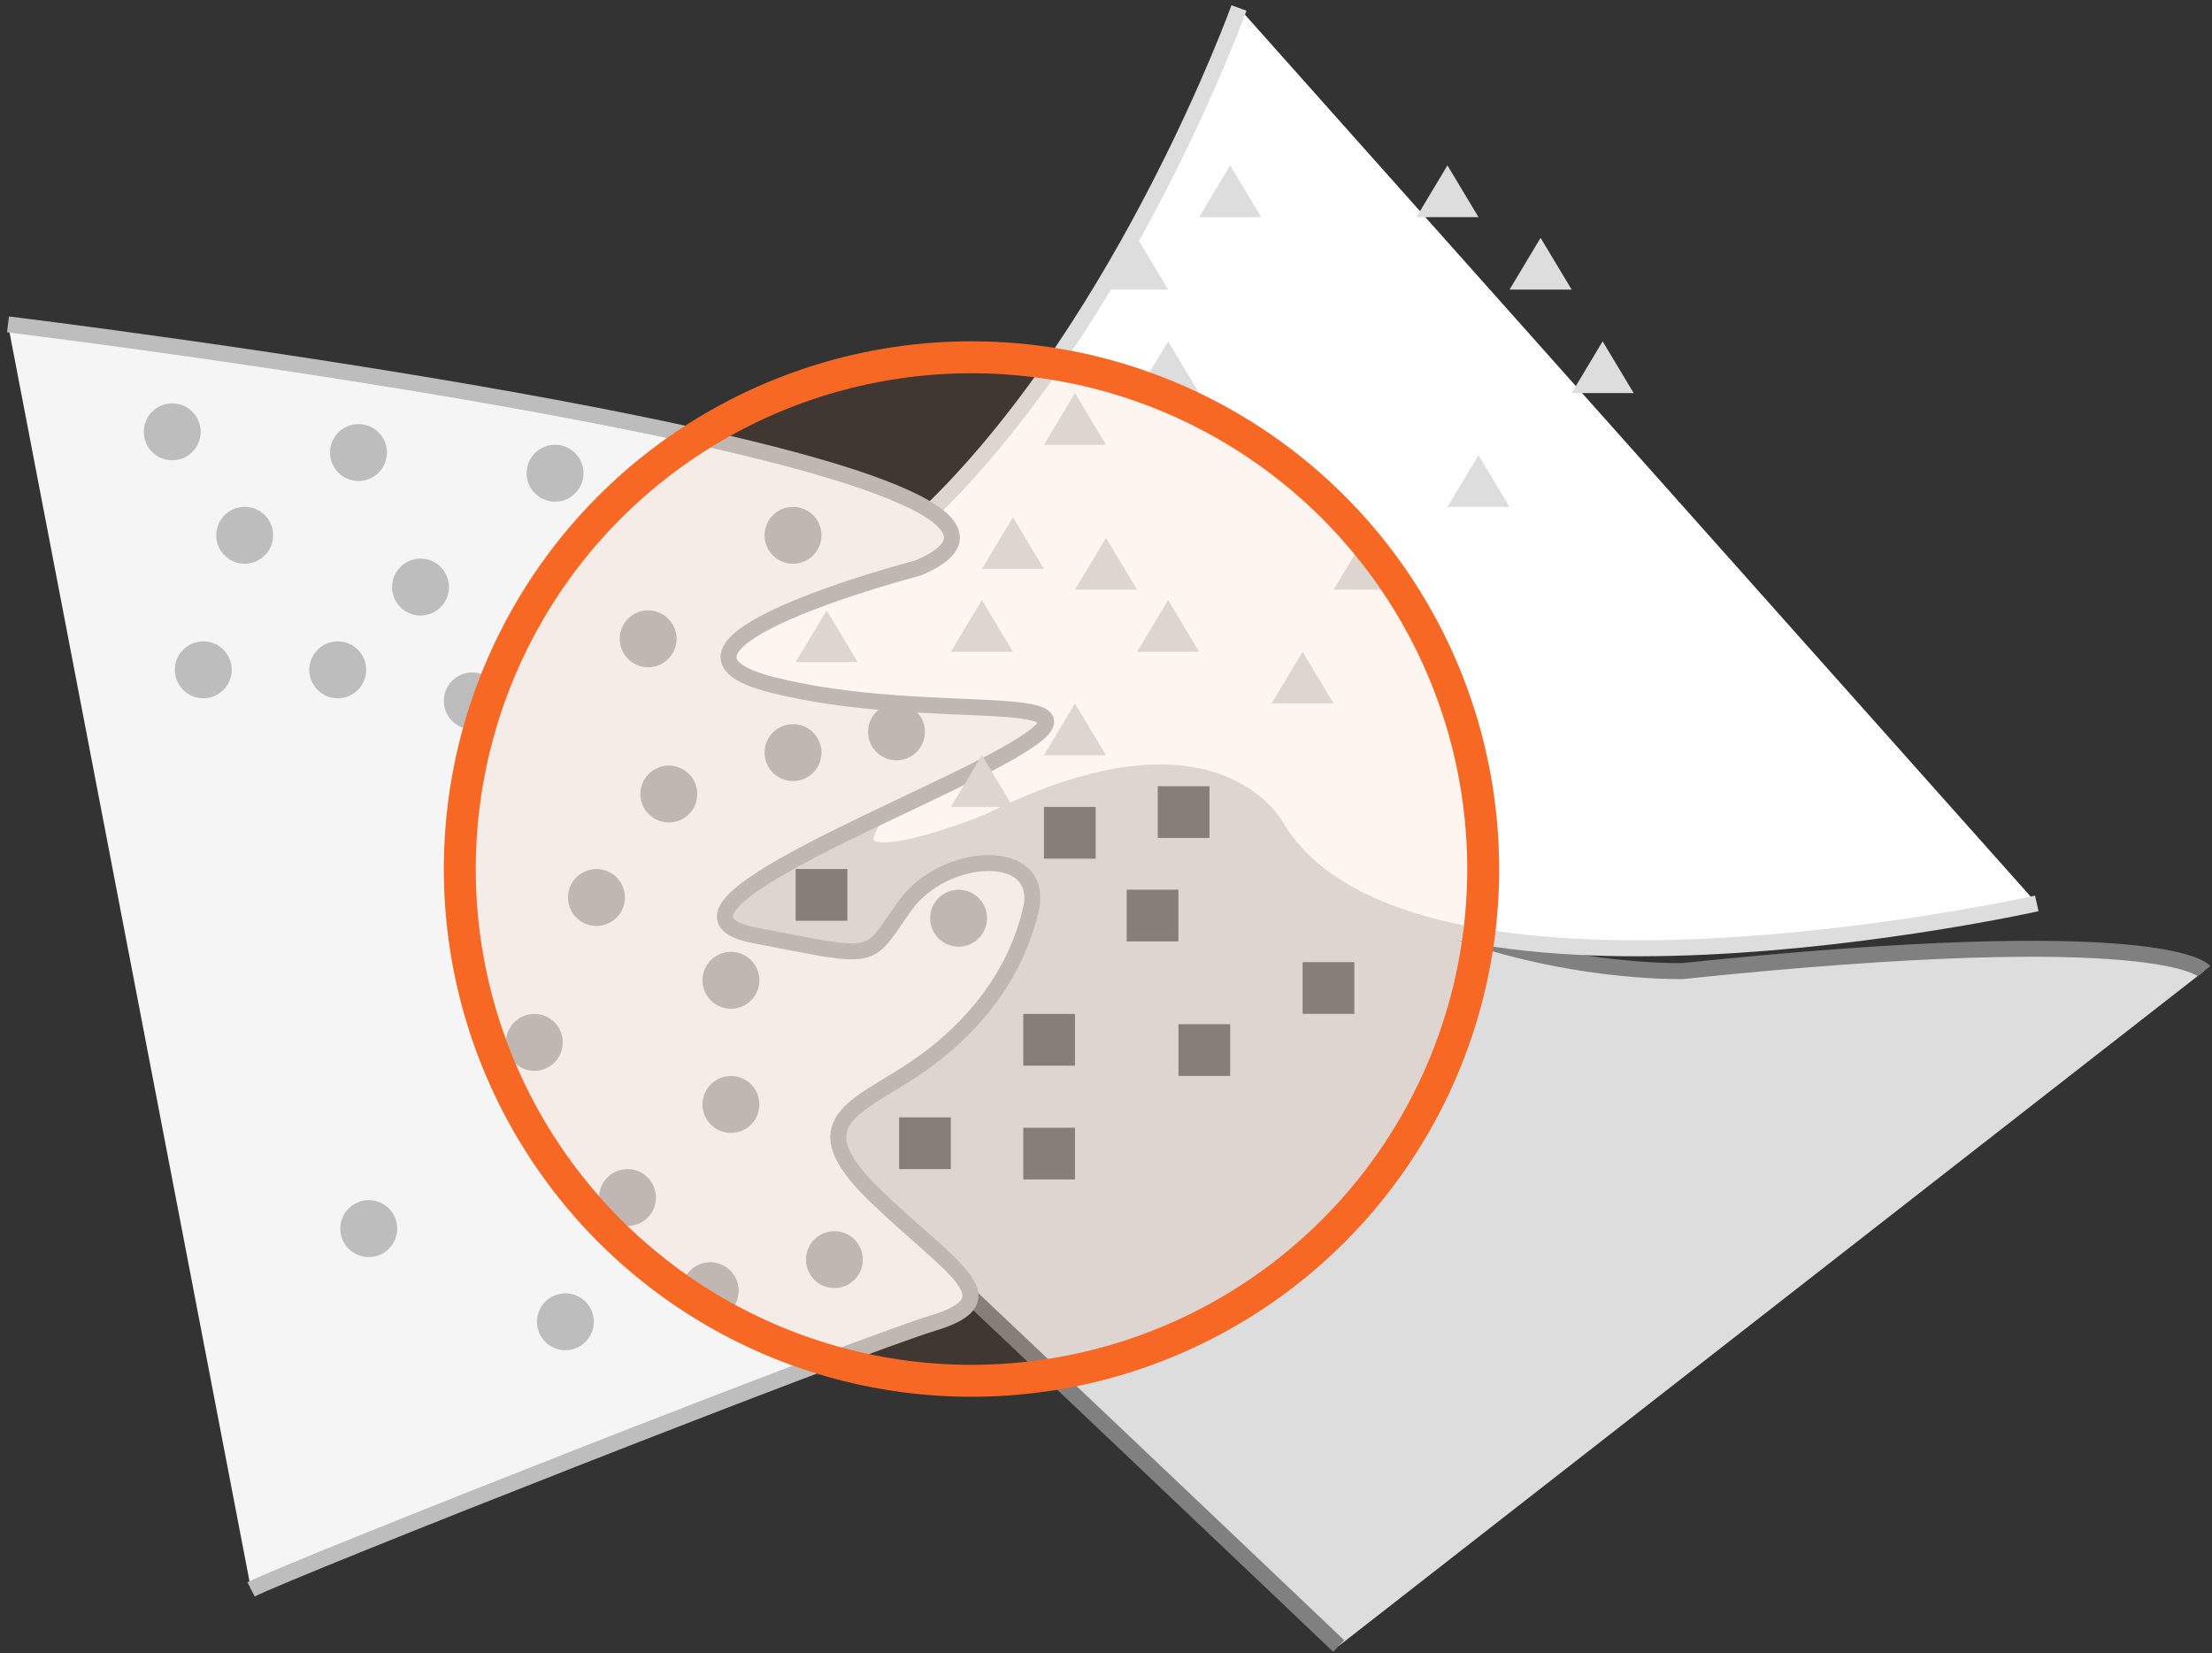 <svg width="277" height="207" viewBox="0 0 277 207" fill="none" xmlns="http://www.w3.org/2000/svg">
<rect x="0" y="0" width="277" height="207" fill="#333333" stroke="none"/>
<path d="M276.002 121.59C276.002 121.59 270.979 115.305 210.705 121.59C210.705 121.59 176.097 122.451 156.709 99.526C156.709 99.526 140.862 87.643 126.572 101.303C126.572 101.303 108.489 106.69 111.503 101.303C114.517 95.916 105.556 104.191 105.556 104.191C105.556 104.191 67.583 119.135 102.216 120.42C102.216 120.42 109.494 123.821 115.27 113.7C115.27 113.7 125.522 103.424 125.673 115.281C125.824 127.137 108.897 133.257 102.216 134.429C95.536 135.601 97.218 139.85 105.054 146.928C112.89 154.006 167.639 206.098 167.639 206.098" fill="#DDDDDD"/>
<path d="M276.002 121.59C276.002 121.59 270.979 115.305 210.705 121.59C210.705 121.59 176.097 122.451 156.709 99.526C156.709 99.526 140.862 87.643 126.572 101.303C126.572 101.303 108.489 106.69 111.503 101.303C114.517 95.916 105.556 104.191 105.556 104.191C105.556 104.191 67.583 119.135 102.216 120.42C102.216 120.42 109.494 123.821 115.27 113.7C115.27 113.7 125.522 103.424 125.673 115.281C125.824 127.137 108.897 133.257 102.216 134.429C95.536 135.601 97.218 139.85 105.054 146.928C112.89 154.006 167.639 206.098 167.639 206.098" stroke="#808080" stroke-width="2" stroke-miterlimit="10"/>
<path d="M255.057 113.118C255.057 113.118 176.374 130.7 159.924 103.673C159.924 103.673 152.289 88.594 123.91 102.839C123.91 102.839 97.364 113.749 113.688 97.768L54.996 76.489C54.996 76.489 90.907 78.117 117.127 63.466C141.136 39.798 155.152 1 155.152 1" fill="white"/>
<path d="M255.057 113.118C255.057 113.118 176.374 130.7 159.924 103.673C159.924 103.673 152.289 88.594 123.91 102.839C123.91 102.839 97.364 113.749 113.688 97.768L54.996 76.489C54.996 76.489 90.907 78.117 117.127 63.466C141.136 39.798 155.152 1 155.152 1" stroke="#DDDDDD" stroke-width="2" stroke-miterlimit="10"/>
<path d="M1 40.617C1 40.617 145.508 58.244 114.969 71.115C114.969 71.115 77.423 80.898 96.761 85.766C116.099 90.635 139.204 86.105 128.129 93.182C117.054 100.26 78.754 114.078 94.526 117.121C110.298 120.164 108.414 120.321 113.311 113.424C118.209 106.527 130.967 105.85 129.083 113.92C127.2 121.99 121.951 128.797 114.617 133.756C107.284 138.715 99.976 140.383 109.544 149.647C119.113 158.911 126.823 162.631 116.878 165.651C106.932 168.672 36.688 196.329 31.439 199.011" fill="#F5F5F5"/>
<path d="M1 40.617C1 40.617 145.508 58.244 114.969 71.115C114.969 71.115 77.423 80.898 96.761 85.766C116.099 90.635 139.204 86.105 128.129 93.182C117.054 100.26 78.754 114.078 94.526 117.121C110.298 120.164 108.414 120.321 113.311 113.424C118.209 106.527 130.967 105.85 129.083 113.92C127.2 121.99 121.951 128.797 114.617 133.756C107.284 138.715 99.976 140.383 109.544 149.647C119.113 158.911 126.823 162.631 116.878 165.651C106.932 168.672 36.688 196.329 31.439 199.011" stroke="#BDBDBD" stroke-width="2" stroke-miterlimit="10"/>
<circle cx="21.567" cy="54.071" r="3.563" fill="#BDBDBD"/>
<circle cx="30.641" cy="67.024" r="3.563" fill="#BDBDBD"/>
<circle cx="44.891" cy="56.665" r="3.563" fill="#BDBDBD"/>
<circle cx="69.508" cy="59.251" r="3.563" fill="#BDBDBD"/>
<circle cx="42.297" cy="83.868" r="3.563" fill="#BDBDBD"/>
<circle cx="25.458" cy="83.868" r="3.563" fill="#BDBDBD"/>
<circle cx="59.141" cy="87.758" r="3.563" fill="#BDBDBD"/>
<circle cx="83.754" cy="99.422" r="3.563" fill="#BDBDBD"/>
<circle cx="78.579" cy="149.946" r="3.563" fill="#BDBDBD"/>
<circle cx="46.18" cy="153.836" r="3.563" fill="#BDBDBD"/>
<circle cx="70.801" cy="165.501" r="3.563" fill="#BDBDBD"/>
<circle cx="88.938" cy="161.61" r="3.563" fill="#BDBDBD"/>
<circle cx="104.489" cy="157.719" r="3.563" fill="#BDBDBD"/>
<circle cx="91.532" cy="138.29" r="3.563" fill="#BDBDBD"/>
<circle cx="66.915" cy="130.516" r="3.563" fill="#BDBDBD"/>
<circle cx="91.532" cy="122.743" r="3.563" fill="#BDBDBD"/>
<circle cx="120.04" cy="114.969" r="3.563" fill="#BDBDBD"/>
<circle cx="74.692" cy="112.376" r="3.563" fill="#BDBDBD"/>
<circle cx="99.305" cy="94.235" r="3.563" fill="#BDBDBD"/>
<circle cx="112.266" cy="91.641" r="3.563" fill="#BDBDBD"/>
<circle cx="52.661" cy="73.508" r="3.563" fill="#BDBDBD"/>
<circle cx="99.305" cy="67.024" r="3.563" fill="#BDBDBD"/>
<circle cx="81.165" cy="79.985" r="3.563" fill="#BDBDBD"/>
<path d="M122.957 75.131L126.844 81.609H119.07L122.957 75.131Z" fill="#DDDDDD"/>
<path d="M122.957 94.561L126.844 101.039H119.07L122.957 94.561Z" fill="#DDDDDD"/>
<path d="M134.614 88.084L138.5 94.562H130.727L134.614 88.084Z" fill="#DDDDDD"/>
<path d="M163.117 81.608L167.004 88.086H159.23L163.117 81.608Z" fill="#DDDDDD"/>
<path d="M185.145 56.99L189.032 63.469H181.258L185.145 56.99Z" fill="#DDDDDD"/>
<path d="M170.891 67.358L174.778 73.836H167.004L170.891 67.358Z" fill="#DDDDDD"/>
<path d="M146.278 75.131L150.165 81.609H142.391L146.278 75.131Z" fill="#DDDDDD"/>
<path d="M200.692 42.74L204.579 49.219H196.805L200.692 42.74Z" fill="#DDDDDD"/>
<path d="M192.922 29.779L196.809 36.258H189.035L192.922 29.779Z" fill="#DDDDDD"/>
<path d="M181.258 20.709L185.145 27.188H177.371L181.258 20.709Z" fill="#DDDDDD"/>
<path d="M154.047 20.709L157.934 27.188H150.16L154.047 20.709Z" fill="#DDDDDD"/>
<path d="M142.395 29.779L146.282 36.258H138.508L142.395 29.779Z" fill="#DDDDDD"/>
<path d="M146.278 42.74L150.165 49.219H142.391L146.278 42.74Z" fill="#DDDDDD"/>
<path d="M134.614 49.217L138.5 55.695H130.727L134.614 49.217Z" fill="#DDDDDD"/>
<path d="M138.504 67.358L142.391 73.836H134.617L138.504 67.358Z" fill="#DDDDDD"/>
<path d="M126.844 64.764L130.731 71.242H122.957L126.844 64.764Z" fill="#DDDDDD"/>
<path d="M103.52 76.428L107.407 82.906H99.633L103.52 76.428Z" fill="#DDDDDD"/>
<rect x="99.633" y="108.812" width="6.478" height="6.478" fill="#808080"/>
<rect x="128.137" y="141.203" width="6.478" height="6.478" fill="#808080"/>
<rect x="147.574" y="128.242" width="6.478" height="6.478" fill="#808080"/>
<rect x="163.121" y="120.469" width="6.478" height="6.478" fill="#808080"/>
<rect x="112.59" y="139.906" width="6.478" height="6.478" fill="#808080"/>
<rect x="128.137" y="126.953" width="6.478" height="6.478" fill="#808080"/>
<rect x="141.09" y="111.398" width="6.478" height="6.478" fill="#808080"/>
<rect x="144.98" y="98.445" width="6.478" height="6.478" fill="#808080"/>
<rect x="130.727" y="101.039" width="6.478" height="6.478" fill="#808080"/>
<circle cx="121.656" cy="108.813" r="64.078" fill="#F86825" fill-opacity="0.07" stroke="#F86825" stroke-width="4"/>
</svg>
